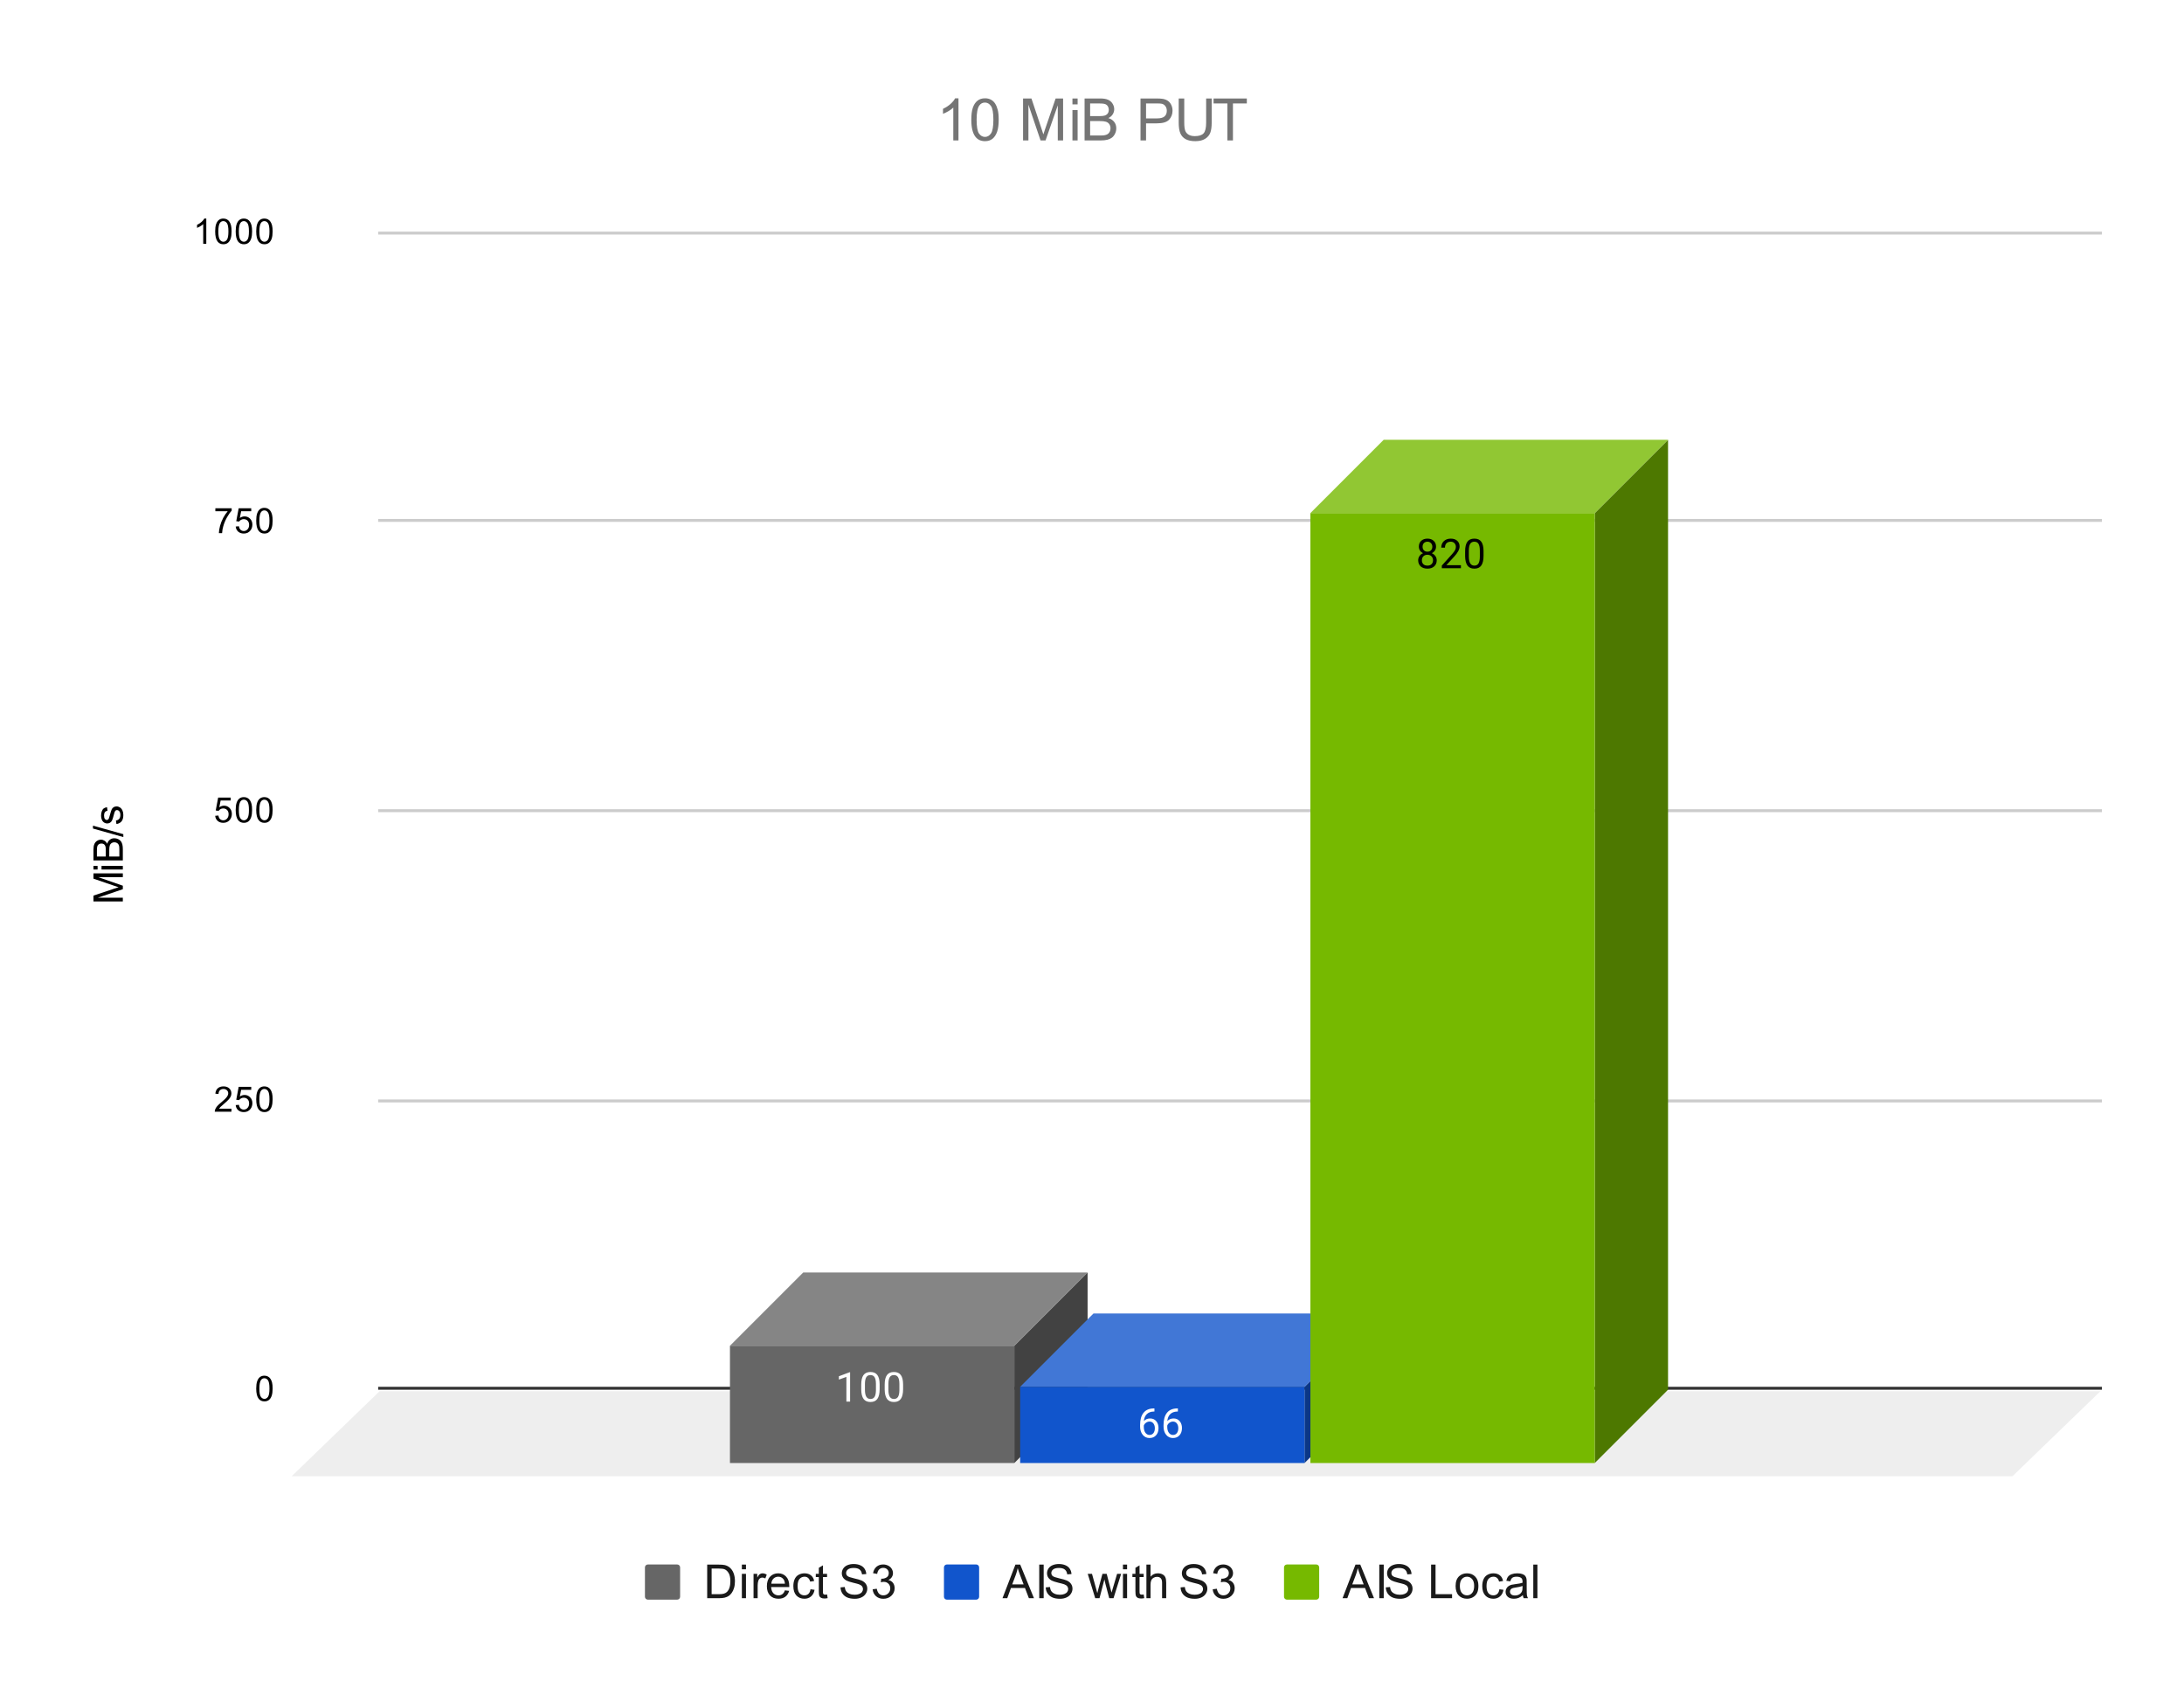 <svg version="1.1" viewBox="0.0 0.0 745.0 578.0" fill="none" stroke="none" stroke-linecap="square" stroke-miterlimit="10" width="745" height="578" xmlns:xlink="http://www.w3.org/1999/xlink" xmlns="http://www.w3.org/2000/svg"><path fill="#ffffff" d="M0 0L745.0 0L745.0 578.0L0 578.0L0 0Z" fill-rule="nonzero"/><path stroke="#333333" stroke-width="1.0" stroke-linecap="butt" d="M129.5 473.5L716.5 473.5" fill-rule="nonzero"/><path fill="#eeeeee" d="M99.5 503.5L129.5 474.5L716.5 474.5L686.5 503.5Z" fill-rule="nonzero"/><path stroke="#cccccc" stroke-width="1.0" stroke-linecap="butt" d="M129.5 375.5L716.5 375.5" fill-rule="nonzero"/><path stroke="#cccccc" stroke-width="1.0" stroke-linecap="butt" d="M129.5 276.5L716.5 276.5" fill-rule="nonzero"/><path stroke="#cccccc" stroke-width="1.0" stroke-linecap="butt" d="M129.5 177.5L716.5 177.5" fill-rule="nonzero"/><path stroke="#cccccc" stroke-width="1.0" stroke-linecap="butt" d="M129.5 79.5L716.5 79.5" fill-rule="nonzero"/><clipPath id="id_0"><path d="M99.9 79.167L716.1 79.167L716.1 503.833L99.9 503.833L99.9 79.167Z" clip-rule="nonzero"/></clipPath><path fill="#424242" clip-path="url(#id_0)" d="M371.0 434.0L371.0 474.0L346.0 499.0L346.0 459.0Z" fill-rule="nonzero"/><path fill="#858585" clip-path="url(#id_0)" d="M346.0 459.0L249.0 459.0L274.0 434.0L371.0 434.0Z" fill-rule="nonzero"/><path stroke="#000000" stroke-width="2.0" stroke-linecap="butt" stroke-opacity="0.0" clip-path="url(#id_0)" d="M346.0 499.0L249.0 499.0L249.0 459.0L346.0 459.0Z" fill-rule="nonzero"/><path fill="#666666" clip-path="url(#id_0)" d="M346.0 499.0L249.0 499.0L249.0 459.0L346.0 459.0Z" fill-rule="nonzero"/><path fill="#0b3785" clip-path="url(#id_0)" d="M470.0 448.0L470.0 474.0L445.0 499.0L445.0 473.0Z" fill-rule="nonzero"/><path fill="#4177d6" clip-path="url(#id_0)" d="M445.0 473.0L348.0 473.0L373.0 448.0L470.0 448.0Z" fill-rule="nonzero"/><path stroke="#000000" stroke-width="2.0" stroke-linecap="butt" stroke-opacity="0.0" clip-path="url(#id_0)" d="M445.0 499.0L348.0 499.0L348.0 473.0L445.0 473.0Z" fill-rule="nonzero"/><path fill="#1155cc" clip-path="url(#id_0)" d="M445.0 499.0L348.0 499.0L348.0 473.0L445.0 473.0Z" fill-rule="nonzero"/><path fill="#4d7800" clip-path="url(#id_0)" d="M569.0 150.0L569.0 474.0L544.0 499.0L544.0 175.0Z" fill-rule="nonzero"/><path fill="#91c733" clip-path="url(#id_0)" d="M544.0 175.0L447.0 175.0L472.0 150.0L569.0 150.0Z" fill-rule="nonzero"/><path stroke="#000000" stroke-width="2.0" stroke-linecap="butt" stroke-opacity="0.0" clip-path="url(#id_0)" d="M544.0 499.0L447.0 499.0L447.0 175.0L544.0 175.0Z" fill-rule="nonzero"/><path fill="#76b900" clip-path="url(#id_0)" d="M544.0 499.0L447.0 499.0L447.0 175.0L544.0 175.0Z" fill-rule="nonzero"/><path stroke="#666666" stroke-width="3.0" stroke-linejoin="round" stroke-linecap="round" d="M289.984 478.046L288.719 478.046L288.719 469.624L286.156 470.546L286.156 469.405L289.781 468.046L289.984 468.046L289.984 478.046ZM300.062 473.796Q300.062 476.014 299.297 477.108Q298.547 478.186 296.938 478.186Q295.344 478.186 294.578 477.139Q293.812 476.077 293.781 473.967L293.781 472.28Q293.781 470.092 294.531 469.03Q295.297 467.952 296.922 467.952Q298.531 467.952 299.281 468.983Q300.047 470.014 300.062 472.155L300.062 473.796ZM298.797 472.077Q298.797 470.467 298.344 469.733Q297.906 468.999 296.922 468.999Q295.953 468.999 295.5 469.733Q295.062 470.452 295.047 471.967L295.047 473.999Q295.047 475.608 295.516 476.389Q295.984 477.155 296.938 477.155Q297.875 477.155 298.328 476.436Q298.781 475.702 298.797 474.139L298.797 472.077ZM308.062 473.796Q308.062 476.014 307.297 477.108Q306.547 478.186 304.938 478.186Q303.344 478.186 302.578 477.139Q301.812 476.077 301.781 473.967L301.781 472.28Q301.781 470.092 302.531 469.03Q303.297 467.952 304.922 467.952Q306.531 467.952 307.281 468.983Q308.047 470.014 308.062 472.155L308.062 473.796ZM306.797 472.077Q306.797 470.467 306.344 469.733Q305.906 468.999 304.922 468.999Q303.953 468.999 303.5 469.733Q303.062 470.452 303.047 471.967L303.047 473.999Q303.047 475.608 303.516 476.389Q303.984 477.155 304.938 477.155Q305.875 477.155 306.328 476.436Q306.781 475.702 306.797 474.139L306.797 472.077Z" fill-rule="nonzero"/><path fill="#ffffff" d="M289.984 478.046L288.719 478.046L288.719 469.624L286.156 470.546L286.156 469.405L289.781 468.046L289.984 468.046L289.984 478.046ZM300.062 473.796Q300.062 476.014 299.297 477.108Q298.547 478.186 296.938 478.186Q295.344 478.186 294.578 477.139Q293.812 476.077 293.781 473.967L293.781 472.28Q293.781 470.092 294.531 469.03Q295.297 467.952 296.922 467.952Q298.531 467.952 299.281 468.983Q300.047 470.014 300.062 472.155L300.062 473.796ZM298.797 472.077Q298.797 470.467 298.344 469.733Q297.906 468.999 296.922 468.999Q295.953 468.999 295.5 469.733Q295.062 470.452 295.047 471.967L295.047 473.999Q295.047 475.608 295.516 476.389Q295.984 477.155 296.938 477.155Q297.875 477.155 298.328 476.436Q298.781 475.702 298.797 474.139L298.797 472.077ZM308.062 473.796Q308.062 476.014 307.297 477.108Q306.547 478.186 304.938 478.186Q303.344 478.186 302.578 477.139Q301.812 476.077 301.781 473.967L301.781 472.28Q301.781 470.092 302.531 469.03Q303.297 467.952 304.922 467.952Q306.531 467.952 307.281 468.983Q308.047 470.014 308.062 472.155L308.062 473.796ZM306.797 472.077Q306.797 470.467 306.344 469.733Q305.906 468.999 304.922 468.999Q303.953 468.999 303.5 469.733Q303.062 470.452 303.047 471.967L303.047 473.999Q303.047 475.608 303.516 476.389Q303.984 477.155 304.938 477.155Q305.875 477.155 306.328 476.436Q306.781 475.702 306.797 474.139L306.797 472.077Z" fill-rule="nonzero"/><path stroke="#1155cc" stroke-width="3.0" stroke-linejoin="round" stroke-linecap="round" d="M393.797 480.376L393.797 481.438L393.562 481.438Q392.078 481.47 391.203 482.313Q390.328 483.157 390.188 484.704Q390.984 483.798 392.344 483.798Q393.641 483.798 394.406 484.72Q395.188 485.626 395.188 487.079Q395.188 488.626 394.344 489.548Q393.516 490.47 392.109 490.47Q390.688 490.47 389.797 489.376Q388.906 488.267 388.906 486.548L388.906 486.063Q388.906 483.313 390.078 481.86Q391.25 480.407 393.562 480.376L393.797 480.376ZM392.125 484.86Q391.484 484.86 390.938 485.251Q390.391 485.626 390.172 486.22L390.172 486.688Q390.172 487.923 390.719 488.673Q391.281 489.423 392.109 489.423Q392.969 489.423 393.453 488.798Q393.938 488.157 393.938 487.142Q393.938 486.11 393.438 485.485Q392.953 484.86 392.125 484.86ZM401.797 480.376L401.797 481.438L401.562 481.438Q400.078 481.47 399.203 482.313Q398.328 483.157 398.188 484.704Q398.984 483.798 400.344 483.798Q401.641 483.798 402.406 484.72Q403.188 485.626 403.188 487.079Q403.188 488.626 402.344 489.548Q401.516 490.47 400.109 490.47Q398.688 490.47 397.797 489.376Q396.906 488.267 396.906 486.548L396.906 486.063Q396.906 483.313 398.078 481.86Q399.25 480.407 401.562 480.376L401.797 480.376ZM400.125 484.86Q399.484 484.86 398.938 485.251Q398.391 485.626 398.172 486.22L398.172 486.688Q398.172 487.923 398.719 488.673Q399.281 489.423 400.109 489.423Q400.969 489.423 401.453 488.798Q401.938 488.157 401.938 487.142Q401.938 486.11 401.438 485.485Q400.953 484.86 400.125 484.86Z" fill-rule="nonzero"/><path fill="#ffffff" d="M393.797 480.376L393.797 481.438L393.562 481.438Q392.078 481.47 391.203 482.313Q390.328 483.157 390.188 484.704Q390.984 483.798 392.344 483.798Q393.641 483.798 394.406 484.72Q395.188 485.626 395.188 487.079Q395.188 488.626 394.344 489.548Q393.516 490.47 392.109 490.47Q390.688 490.47 389.797 489.376Q388.906 488.267 388.906 486.548L388.906 486.063Q388.906 483.313 390.078 481.86Q391.25 480.407 393.562 480.376L393.797 480.376ZM392.125 484.86Q391.484 484.86 390.938 485.251Q390.391 485.626 390.172 486.22L390.172 486.688Q390.172 487.923 390.719 488.673Q391.281 489.423 392.109 489.423Q392.969 489.423 393.453 488.798Q393.938 488.157 393.938 487.142Q393.938 486.11 393.438 485.485Q392.953 484.86 392.125 484.86ZM401.797 480.376L401.797 481.438L401.562 481.438Q400.078 481.47 399.203 482.313Q398.328 483.157 398.188 484.704Q398.984 483.798 400.344 483.798Q401.641 483.798 402.406 484.72Q403.188 485.626 403.188 487.079Q403.188 488.626 402.344 489.548Q401.516 490.47 400.109 490.47Q398.688 490.47 397.797 489.376Q396.906 488.267 396.906 486.548L396.906 486.063Q396.906 483.313 398.078 481.86Q399.25 480.407 401.562 480.376L401.797 480.376ZM400.125 484.86Q399.484 484.86 398.938 485.251Q398.391 485.626 398.172 486.22L398.172 486.688Q398.172 487.923 398.719 488.673Q399.281 489.423 400.109 489.423Q400.969 489.423 401.453 488.798Q401.938 488.157 401.938 487.142Q401.938 486.11 401.438 485.485Q400.953 484.86 400.125 484.86Z" fill-rule="nonzero"/><path stroke="#76b900" stroke-width="3.0" stroke-linejoin="round" stroke-linecap="round" d="M489.859 186.447Q489.859 187.197 489.469 187.775Q489.078 188.354 488.406 188.682Q489.188 189.025 489.641 189.666Q490.094 190.307 490.094 191.119Q490.094 192.416 489.219 193.182Q488.359 193.947 486.938 193.947Q485.5 193.947 484.625 193.182Q483.766 192.4 483.766 191.119Q483.766 190.307 484.203 189.666Q484.641 189.01 485.422 188.682Q484.766 188.354 484.375 187.775Q484.0 187.182 484.0 186.447Q484.0 185.197 484.797 184.463Q485.609 183.713 486.938 183.713Q488.25 183.713 489.047 184.463Q489.859 185.197 489.859 186.447ZM488.828 191.088Q488.828 190.26 488.297 189.744Q487.766 189.213 486.906 189.213Q486.062 189.213 485.547 189.729Q485.031 190.244 485.031 191.104Q485.031 191.947 485.531 192.432Q486.031 192.916 486.938 192.916Q487.812 192.916 488.312 192.432Q488.828 191.932 488.828 191.088ZM486.938 184.76Q486.188 184.76 485.719 185.229Q485.266 185.682 485.266 186.479Q485.266 187.229 485.719 187.697Q486.172 188.166 486.922 188.166Q487.688 188.166 488.141 187.697Q488.594 187.229 488.594 186.479Q488.594 185.713 488.125 185.244Q487.656 184.76 486.938 184.76ZM498.344 193.807L491.828 193.807L491.828 192.9L495.266 189.072Q496.031 188.197 496.328 187.666Q496.625 187.119 496.625 186.525Q496.625 185.76 496.141 185.26Q495.672 184.76 494.891 184.76Q493.953 184.76 493.422 185.291Q492.906 185.822 492.906 186.791L491.641 186.791Q491.641 185.416 492.516 184.572Q493.406 183.713 494.891 183.713Q496.281 183.713 497.078 184.447Q497.891 185.166 497.891 186.385Q497.891 187.854 496.016 189.885L493.359 192.775L498.344 192.775L498.344 193.807ZM506.062 189.557Q506.062 191.775 505.297 192.869Q504.547 193.947 502.938 193.947Q501.344 193.947 500.578 192.9Q499.812 191.838 499.781 189.729L499.781 188.041Q499.781 185.854 500.531 184.791Q501.297 183.713 502.922 183.713Q504.531 183.713 505.281 184.744Q506.047 185.775 506.062 187.916L506.062 189.557ZM504.797 187.838Q504.797 186.229 504.344 185.494Q503.906 184.76 502.922 184.76Q501.953 184.76 501.5 185.494Q501.062 186.213 501.047 187.729L501.047 189.76Q501.047 191.369 501.516 192.15Q501.984 192.916 502.938 192.916Q503.875 192.916 504.328 192.197Q504.781 191.463 504.797 189.9L504.797 187.838Z" fill-rule="nonzero"/><path fill="#000000" d="M489.859 186.447Q489.859 187.197 489.469 187.775Q489.078 188.354 488.406 188.682Q489.188 189.025 489.641 189.666Q490.094 190.307 490.094 191.119Q490.094 192.416 489.219 193.182Q488.359 193.947 486.938 193.947Q485.5 193.947 484.625 193.182Q483.766 192.4 483.766 191.119Q483.766 190.307 484.203 189.666Q484.641 189.01 485.422 188.682Q484.766 188.354 484.375 187.775Q484.0 187.182 484.0 186.447Q484.0 185.197 484.797 184.463Q485.609 183.713 486.938 183.713Q488.25 183.713 489.047 184.463Q489.859 185.197 489.859 186.447ZM488.828 191.088Q488.828 190.26 488.297 189.744Q487.766 189.213 486.906 189.213Q486.062 189.213 485.547 189.729Q485.031 190.244 485.031 191.104Q485.031 191.947 485.531 192.432Q486.031 192.916 486.938 192.916Q487.812 192.916 488.312 192.432Q488.828 191.932 488.828 191.088ZM486.938 184.76Q486.188 184.76 485.719 185.229Q485.266 185.682 485.266 186.479Q485.266 187.229 485.719 187.697Q486.172 188.166 486.922 188.166Q487.688 188.166 488.141 187.697Q488.594 187.229 488.594 186.479Q488.594 185.713 488.125 185.244Q487.656 184.76 486.938 184.76ZM498.344 193.807L491.828 193.807L491.828 192.9L495.266 189.072Q496.031 188.197 496.328 187.666Q496.625 187.119 496.625 186.525Q496.625 185.76 496.141 185.26Q495.672 184.76 494.891 184.76Q493.953 184.76 493.422 185.291Q492.906 185.822 492.906 186.791L491.641 186.791Q491.641 185.416 492.516 184.572Q493.406 183.713 494.891 183.713Q496.281 183.713 497.078 184.447Q497.891 185.166 497.891 186.385Q497.891 187.854 496.016 189.885L493.359 192.775L498.344 192.775L498.344 193.807ZM506.062 189.557Q506.062 191.775 505.297 192.869Q504.547 193.947 502.938 193.947Q501.344 193.947 500.578 192.9Q499.812 191.838 499.781 189.729L499.781 188.041Q499.781 185.854 500.531 184.791Q501.297 183.713 502.922 183.713Q504.531 183.713 505.281 184.744Q506.047 185.775 506.062 187.916L506.062 189.557ZM504.797 187.838Q504.797 186.229 504.344 185.494Q503.906 184.76 502.922 184.76Q501.953 184.76 501.5 185.494Q501.062 186.213 501.047 187.729L501.047 189.76Q501.047 191.369 501.516 192.15Q501.984 192.916 502.938 192.916Q503.875 192.916 504.328 192.197Q504.781 191.463 504.797 189.9L504.797 187.838Z" fill-rule="nonzero"/><path fill="#000000" d="M41.9 307.453L31.884 307.453L31.884 305.469L38.978 303.094Q39.962 302.766 40.462 302.609Q39.916 302.438 38.853 302.078L31.884 299.688L31.884 297.891L41.9 297.891L41.9 299.172L33.509 299.172L41.9 302.094L41.9 303.281L33.369 306.188L41.9 306.188L41.9 307.453ZM33.291 296.562L31.884 296.562L31.884 295.344L33.291 295.344L33.291 296.562ZM41.9 296.562L34.634 296.562L34.634 295.344L41.9 295.344L41.9 296.562ZM41.9 293.469L31.884 293.469L31.884 289.719Q31.884 288.562 32.197 287.875Q32.494 287.172 33.119 286.781Q33.744 286.391 34.447 286.391Q35.087 286.391 35.65 286.75Q36.212 287.094 36.572 287.797Q36.837 286.891 37.478 286.406Q38.119 285.906 38.994 285.906Q39.697 285.906 40.306 286.203Q40.916 286.5 41.244 286.938Q41.572 287.375 41.744 288.047Q41.9 288.703 41.9 289.656L41.9 293.469ZM36.087 292.141L36.087 289.984Q36.087 289.094 35.978 288.719Q35.822 288.203 35.478 287.953Q35.119 287.703 34.603 287.703Q34.103 287.703 33.728 287.938Q33.337 288.172 33.197 288.625Q33.056 289.062 33.056 290.141L33.056 292.141L36.087 292.141ZM40.712 292.141L40.712 289.656Q40.712 289.016 40.666 288.75Q40.587 288.297 40.4 287.984Q40.197 287.672 39.837 287.484Q39.478 287.281 38.994 287.281Q38.431 287.281 38.025 287.578Q37.603 287.859 37.447 288.375Q37.275 288.875 37.275 289.828L37.275 292.141L40.712 292.141ZM42.072 285.5L31.712 282.594L31.712 281.609L42.072 284.516L42.072 285.5ZM39.728 281.062L39.541 279.859Q40.275 279.75 40.666 279.281Q41.056 278.812 41.056 277.969Q41.056 277.125 40.712 276.719Q40.369 276.297 39.9 276.297Q39.478 276.297 39.244 276.672Q39.072 276.922 38.822 277.922Q38.478 279.281 38.228 279.812Q37.978 280.328 37.541 280.594Q37.103 280.859 36.572 280.859Q36.087 280.859 35.681 280.641Q35.259 280.422 34.978 280.031Q34.775 279.75 34.634 279.266Q34.478 278.766 34.478 278.188Q34.478 277.344 34.728 276.703Q34.962 276.047 35.384 275.734Q35.806 275.422 36.509 275.312L36.681 276.516Q36.119 276.594 35.806 277.0Q35.494 277.391 35.494 278.109Q35.494 278.953 35.775 279.312Q36.041 279.672 36.431 279.672Q36.666 279.672 36.853 279.531Q37.056 279.375 37.181 279.047Q37.244 278.875 37.494 277.969Q37.853 276.656 38.072 276.141Q38.291 275.625 38.712 275.344Q39.134 275.047 39.759 275.047Q40.384 275.047 40.931 275.406Q41.462 275.75 41.775 276.438Q42.072 277.109 42.072 277.969Q42.072 279.375 41.478 280.125Q40.884 280.859 39.728 281.062Z" fill-rule="nonzero"/><path fill="#000000" d="M87.4 473.599Q87.4 472.068 87.713 471.146Q88.025 470.208 88.634 469.708Q89.259 469.208 90.197 469.208Q90.884 469.208 91.4 469.49Q91.931 469.771 92.275 470.302Q92.619 470.818 92.806 471.568Q92.994 472.318 92.994 473.599Q92.994 475.115 92.681 476.036Q92.384 476.958 91.759 477.474Q91.15 477.974 90.197 477.974Q88.963 477.974 88.244 477.083Q87.4 476.021 87.4 473.599ZM88.478 473.599Q88.478 475.708 88.978 476.411Q89.478 477.115 90.197 477.115Q90.931 477.115 91.416 476.411Q91.916 475.708 91.916 473.599Q91.916 471.474 91.416 470.786Q90.931 470.083 90.181 470.083Q89.463 470.083 89.025 470.693Q88.478 471.474 88.478 473.599Z" fill-rule="nonzero"/><path fill="#000000" d="M78.947 378.151L78.947 379.167L73.259 379.167Q73.259 378.792 73.384 378.432Q73.603 377.854 74.072 377.292Q74.556 376.729 75.463 375.995Q76.869 374.839 77.353 374.167Q77.853 373.495 77.853 372.901Q77.853 372.276 77.4 371.854Q76.947 371.417 76.228 371.417Q75.463 371.417 75.009 371.87Q74.556 372.323 74.541 373.135L73.463 373.026Q73.572 371.807 74.291 371.182Q75.025 370.542 76.259 370.542Q77.494 370.542 78.213 371.229Q78.931 371.917 78.931 372.932Q78.931 373.448 78.713 373.948Q78.509 374.432 78.009 374.995Q77.525 375.542 76.4 376.495Q75.447 377.292 75.166 377.589Q74.9 377.87 74.728 378.151L78.947 378.151ZM80.4 376.917L81.509 376.823Q81.634 377.635 82.072 378.042Q82.525 378.448 83.166 378.448Q83.916 378.448 84.447 377.87Q84.978 377.292 84.978 376.354Q84.978 375.448 84.463 374.932Q83.963 374.401 83.134 374.401Q82.634 374.401 82.213 374.635Q81.806 374.87 81.572 375.229L80.588 375.104L81.416 370.698L85.697 370.698L85.697 371.698L82.259 371.698L81.806 374.01Q82.572 373.464 83.416 373.464Q84.541 373.464 85.306 374.245Q86.088 375.026 86.088 376.26Q86.088 377.417 85.416 378.276Q84.588 379.307 83.166 379.307Q81.994 379.307 81.244 378.651Q80.509 377.995 80.4 376.917ZM87.4 374.932Q87.4 373.401 87.713 372.479Q88.025 371.542 88.634 371.042Q89.259 370.542 90.197 370.542Q90.884 370.542 91.4 370.823Q91.931 371.104 92.275 371.635Q92.619 372.151 92.806 372.901Q92.994 373.651 92.994 374.932Q92.994 376.448 92.681 377.37Q92.384 378.292 91.759 378.807Q91.15 379.307 90.197 379.307Q88.963 379.307 88.244 378.417Q87.4 377.354 87.4 374.932ZM88.478 374.932Q88.478 377.042 88.978 377.745Q89.478 378.448 90.197 378.448Q90.931 378.448 91.416 377.745Q91.916 377.042 91.916 374.932Q91.916 372.807 91.416 372.12Q90.931 371.417 90.181 371.417Q89.463 371.417 89.025 372.026Q88.478 372.807 88.478 374.932Z" fill-rule="nonzero"/><path fill="#000000" d="M73.4 278.25L74.509 278.156Q74.634 278.969 75.072 279.375Q75.525 279.781 76.166 279.781Q76.916 279.781 77.447 279.203Q77.978 278.625 77.978 277.688Q77.978 276.781 77.463 276.266Q76.963 275.734 76.134 275.734Q75.634 275.734 75.213 275.969Q74.806 276.203 74.572 276.562L73.588 276.438L74.416 272.031L78.697 272.031L78.697 273.031L75.259 273.031L74.806 275.344Q75.572 274.797 76.416 274.797Q77.541 274.797 78.306 275.578Q79.088 276.359 79.088 277.594Q79.088 278.75 78.416 279.609Q77.588 280.641 76.166 280.641Q74.994 280.641 74.244 279.984Q73.509 279.328 73.4 278.25ZM80.4 276.266Q80.4 274.734 80.713 273.812Q81.025 272.875 81.634 272.375Q82.259 271.875 83.197 271.875Q83.884 271.875 84.4 272.156Q84.931 272.438 85.275 272.969Q85.619 273.484 85.806 274.234Q85.994 274.984 85.994 276.266Q85.994 277.781 85.681 278.703Q85.384 279.625 84.759 280.141Q84.15 280.641 83.197 280.641Q81.963 280.641 81.244 279.75Q80.4 278.688 80.4 276.266ZM81.478 276.266Q81.478 278.375 81.978 279.078Q82.478 279.781 83.197 279.781Q83.931 279.781 84.416 279.078Q84.916 278.375 84.916 276.266Q84.916 274.141 84.416 273.453Q83.931 272.75 83.181 272.75Q82.463 272.75 82.025 273.359Q81.478 274.141 81.478 276.266ZM87.4 276.266Q87.4 274.734 87.713 273.812Q88.025 272.875 88.634 272.375Q89.259 271.875 90.197 271.875Q90.884 271.875 91.4 272.156Q91.931 272.438 92.275 272.969Q92.619 273.484 92.806 274.234Q92.994 274.984 92.994 276.266Q92.994 277.781 92.681 278.703Q92.384 279.625 91.759 280.141Q91.15 280.641 90.197 280.641Q88.963 280.641 88.244 279.75Q87.4 278.688 87.4 276.266ZM88.478 276.266Q88.478 278.375 88.978 279.078Q89.478 279.781 90.197 279.781Q90.931 279.781 91.416 279.078Q91.916 278.375 91.916 276.266Q91.916 274.141 91.416 273.453Q90.931 272.75 90.181 272.75Q89.463 272.75 89.025 273.359Q88.478 274.141 88.478 276.266Z" fill-rule="nonzero"/><path fill="#000000" d="M73.463 174.365L73.463 173.349L79.025 173.349L79.025 174.177Q78.213 175.052 77.4 176.505Q76.603 177.943 76.166 179.474Q75.838 180.552 75.759 181.833L74.666 181.833Q74.681 180.818 75.056 179.38Q75.447 177.943 76.15 176.615Q76.869 175.286 77.681 174.365L73.463 174.365ZM80.4 179.583L81.509 179.49Q81.634 180.302 82.072 180.708Q82.525 181.115 83.166 181.115Q83.916 181.115 84.447 180.536Q84.978 179.958 84.978 179.021Q84.978 178.115 84.463 177.599Q83.963 177.068 83.134 177.068Q82.634 177.068 82.213 177.302Q81.806 177.536 81.572 177.896L80.588 177.771L81.416 173.365L85.697 173.365L85.697 174.365L82.259 174.365L81.806 176.677Q82.572 176.13 83.416 176.13Q84.541 176.13 85.306 176.911Q86.088 177.693 86.088 178.927Q86.088 180.083 85.416 180.943Q84.588 181.974 83.166 181.974Q81.994 181.974 81.244 181.318Q80.509 180.661 80.4 179.583ZM87.4 177.599Q87.4 176.068 87.713 175.146Q88.025 174.208 88.634 173.708Q89.259 173.208 90.197 173.208Q90.884 173.208 91.4 173.49Q91.931 173.771 92.275 174.302Q92.619 174.818 92.806 175.568Q92.994 176.318 92.994 177.599Q92.994 179.115 92.681 180.036Q92.384 180.958 91.759 181.474Q91.15 181.974 90.197 181.974Q88.963 181.974 88.244 181.083Q87.4 180.021 87.4 177.599ZM88.478 177.599Q88.478 179.708 88.978 180.411Q89.478 181.115 90.197 181.115Q90.931 181.115 91.416 180.411Q91.916 179.708 91.916 177.599Q91.916 175.474 91.416 174.786Q90.931 174.083 90.181 174.083Q89.463 174.083 89.025 174.693Q88.478 175.474 88.478 177.599Z" fill-rule="nonzero"/><path fill="#000000" d="M70.369 83.167L69.322 83.167L69.322 76.448Q68.931 76.807 68.306 77.182Q67.697 77.542 67.213 77.714L67.213 76.698Q68.088 76.276 68.744 75.698Q69.416 75.104 69.697 74.542L70.369 74.542L70.369 83.167ZM73.4 78.932Q73.4 77.401 73.713 76.479Q74.025 75.542 74.634 75.042Q75.259 74.542 76.197 74.542Q76.884 74.542 77.4 74.823Q77.931 75.104 78.275 75.635Q78.619 76.151 78.806 76.901Q78.994 77.651 78.994 78.932Q78.994 80.448 78.681 81.37Q78.384 82.292 77.759 82.807Q77.15 83.307 76.197 83.307Q74.963 83.307 74.244 82.417Q73.4 81.354 73.4 78.932ZM74.478 78.932Q74.478 81.042 74.978 81.745Q75.478 82.448 76.197 82.448Q76.931 82.448 77.416 81.745Q77.916 81.042 77.916 78.932Q77.916 76.807 77.416 76.12Q76.931 75.417 76.181 75.417Q75.463 75.417 75.025 76.026Q74.478 76.807 74.478 78.932ZM80.4 78.932Q80.4 77.401 80.713 76.479Q81.025 75.542 81.634 75.042Q82.259 74.542 83.197 74.542Q83.884 74.542 84.4 74.823Q84.931 75.104 85.275 75.635Q85.619 76.151 85.806 76.901Q85.994 77.651 85.994 78.932Q85.994 80.448 85.681 81.37Q85.384 82.292 84.759 82.807Q84.15 83.307 83.197 83.307Q81.963 83.307 81.244 82.417Q80.4 81.354 80.4 78.932ZM81.478 78.932Q81.478 81.042 81.978 81.745Q82.478 82.448 83.197 82.448Q83.931 82.448 84.416 81.745Q84.916 81.042 84.916 78.932Q84.916 76.807 84.416 76.12Q83.931 75.417 83.181 75.417Q82.463 75.417 82.025 76.026Q81.478 76.807 81.478 78.932ZM87.4 78.932Q87.4 77.401 87.713 76.479Q88.025 75.542 88.634 75.042Q89.259 74.542 90.197 74.542Q90.884 74.542 91.4 74.823Q91.931 75.104 92.275 75.635Q92.619 76.151 92.806 76.901Q92.994 77.651 92.994 78.932Q92.994 80.448 92.681 81.37Q92.384 82.292 91.759 82.807Q91.15 83.307 90.197 83.307Q88.963 83.307 88.244 82.417Q87.4 81.354 87.4 78.932ZM88.478 78.932Q88.478 81.042 88.978 81.745Q89.478 82.448 90.197 82.448Q90.931 82.448 91.416 81.745Q91.916 81.042 91.916 78.932Q91.916 76.807 91.416 76.12Q90.931 75.417 90.181 75.417Q89.463 75.417 89.025 76.026Q88.478 76.807 88.478 78.932Z" fill-rule="nonzero"/><path fill="#666666" d="M220.0 534.6C220.0 534.048 220.448 533.6 221.0 533.6L231.0 533.6C231.552 533.6 232.0 534.048 232.0 534.6L232.0 544.6C232.0 545.152 231.552 545.6 231.0 545.6L221.0 545.6C220.448 545.6 220.0 545.152 220.0 544.6Z" fill-rule="nonzero"/><path fill="#1a1a1a" d="M241.234 545.1L241.234 533.647L245.188 533.647Q246.516 533.647 247.219 533.803Q248.203 534.038 248.906 534.631Q249.812 535.397 250.25 536.584Q250.703 537.772 250.703 539.303Q250.703 540.616 250.391 541.631Q250.094 542.631 249.609 543.288Q249.141 543.944 248.578 544.334Q248.016 544.709 247.203 544.913Q246.406 545.1 245.375 545.1L241.234 545.1ZM242.75 543.741L245.203 543.741Q246.328 543.741 246.969 543.538Q247.625 543.319 248.0 542.944Q248.547 542.397 248.844 541.491Q249.141 540.584 249.141 539.288Q249.141 537.491 248.547 536.522Q247.969 535.553 247.125 535.225Q246.516 534.991 245.156 534.991L242.75 534.991L242.75 543.741ZM253.062 535.256L253.062 533.647L254.469 533.647L254.469 535.256L253.062 535.256ZM253.062 545.1L253.062 536.803L254.469 536.803L254.469 545.1L253.062 545.1ZM257.047 545.1L257.047 536.803L258.312 536.803L258.312 538.053Q258.797 537.178 259.203 536.897Q259.609 536.616 260.109 536.616Q260.812 536.616 261.547 537.069L261.062 538.366Q260.547 538.069 260.031 538.069Q259.578 538.069 259.203 538.35Q258.844 538.616 258.688 539.116Q258.453 539.866 258.453 540.756L258.453 545.1L257.047 545.1ZM267.734 542.428L269.188 542.6Q268.844 543.881 267.906 544.584Q266.984 545.288 265.547 545.288Q263.719 545.288 262.656 544.163Q261.594 543.038 261.594 541.022Q261.594 538.928 262.672 537.772Q263.75 536.616 265.469 536.616Q267.125 536.616 268.172 537.756Q269.234 538.881 269.234 540.928Q269.234 541.053 269.234 541.303L263.047 541.303Q263.125 542.678 263.812 543.413Q264.516 544.131 265.547 544.131Q266.328 544.131 266.875 543.725Q267.422 543.319 267.734 542.428ZM263.125 540.147L267.75 540.147Q267.656 539.1 267.219 538.584Q266.547 537.772 265.484 537.772Q264.516 537.772 263.844 538.428Q263.188 539.069 263.125 540.147ZM276.469 542.053L277.859 542.241Q277.625 543.663 276.688 544.475Q275.766 545.288 274.406 545.288Q272.703 545.288 271.656 544.178Q270.625 543.053 270.625 540.975Q270.625 539.631 271.062 538.631Q271.516 537.616 272.422 537.116Q273.344 536.616 274.406 536.616Q275.766 536.616 276.625 537.303Q277.484 537.975 277.719 539.241L276.359 539.444Q276.156 538.616 275.656 538.194Q275.172 537.772 274.469 537.772Q273.406 537.772 272.734 538.538Q272.078 539.288 272.078 540.944Q272.078 542.616 272.719 543.381Q273.359 544.131 274.391 544.131Q275.219 544.131 275.766 543.631Q276.328 543.116 276.469 542.053ZM282.125 543.834L282.328 545.084Q281.734 545.209 281.266 545.209Q280.5 545.209 280.078 544.975Q279.656 544.725 279.484 544.334Q279.312 543.928 279.312 542.663L279.312 537.897L278.281 537.897L278.281 536.803L279.312 536.803L279.312 534.741L280.719 533.897L280.719 536.803L282.125 536.803L282.125 537.897L280.719 537.897L280.719 542.741Q280.719 543.35 280.781 543.522Q280.859 543.694 281.031 543.803Q281.203 543.897 281.516 543.897Q281.75 543.897 282.125 543.834ZM286.719 541.413L288.156 541.288Q288.25 542.147 288.625 542.709Q289.0 543.256 289.781 543.6Q290.562 543.928 291.531 543.928Q292.406 543.928 293.062 543.678Q293.734 543.413 294.047 542.975Q294.375 542.522 294.375 541.991Q294.375 541.444 294.062 541.053Q293.75 540.647 293.031 540.366Q292.578 540.194 291.0 539.819Q289.422 539.428 288.781 539.1Q287.969 538.663 287.562 538.038Q287.156 537.397 287.156 536.6Q287.156 535.741 287.641 534.991Q288.141 534.225 289.078 533.834Q290.031 533.444 291.188 533.444Q292.469 533.444 293.438 533.866Q294.406 534.272 294.922 535.069Q295.453 535.866 295.5 536.866L294.047 536.975Q293.922 535.897 293.25 535.35Q292.578 534.788 291.25 534.788Q289.875 534.788 289.25 535.288Q288.625 535.788 288.625 536.506Q288.625 537.116 289.062 537.522Q289.5 537.913 291.344 538.334Q293.203 538.756 293.891 539.069Q294.891 539.522 295.359 540.241Q295.844 540.944 295.844 541.866Q295.844 542.772 295.312 543.584Q294.797 544.397 293.812 544.85Q292.828 545.303 291.609 545.303Q290.047 545.303 289.0 544.85Q287.953 544.381 287.344 543.475Q286.75 542.569 286.719 541.413ZM297.672 542.069L299.078 541.881Q299.328 543.084 299.906 543.616Q300.484 544.131 301.328 544.131Q302.312 544.131 303.0 543.444Q303.688 542.756 303.688 541.741Q303.688 540.772 303.047 540.147Q302.422 539.522 301.438 539.522Q301.047 539.522 300.453 539.678L300.609 538.444Q300.75 538.459 300.828 538.459Q301.734 538.459 302.453 537.991Q303.172 537.522 303.172 536.538Q303.172 535.772 302.641 535.272Q302.125 534.756 301.297 534.756Q300.469 534.756 299.922 535.272Q299.375 535.788 299.219 536.819L297.812 536.569Q298.078 535.147 298.984 534.381Q299.906 533.6 301.266 533.6Q302.203 533.6 302.984 534.006Q303.781 534.397 304.188 535.1Q304.609 535.788 304.609 536.569Q304.609 537.319 304.203 537.928Q303.812 538.538 303.031 538.897Q304.047 539.131 304.609 539.866Q305.172 540.6 305.172 541.709Q305.172 543.209 304.078 544.256Q302.984 545.303 301.312 545.303Q299.812 545.303 298.812 544.413Q297.812 543.506 297.672 542.069Z" fill-rule="nonzero"/><path fill="#1155cc" d="M322.0 534.6C322.0 534.048 322.448 533.6 323.0 533.6L333.0 533.6C333.552 533.6 334.0 534.048 334.0 534.6L334.0 544.6C334.0 545.152 333.552 545.6 333.0 545.6L323.0 545.6C322.448 545.6 322.0 545.152 322.0 544.6Z" fill-rule="nonzero"/><path fill="#1a1a1a" d="M341.969 545.1L346.375 533.647L348.016 533.647L352.703 545.1L350.969 545.1L349.641 541.631L344.844 541.631L343.594 545.1L341.969 545.1ZM345.281 540.397L349.172 540.397L347.969 537.225Q347.422 535.772 347.156 534.85Q346.938 535.944 346.547 537.038L345.281 540.397ZM354.5 545.1L354.5 533.647L356.016 533.647L356.016 545.1L354.5 545.1ZM356.719 541.413L358.156 541.288Q358.25 542.147 358.625 542.709Q359.0 543.256 359.781 543.6Q360.562 543.928 361.531 543.928Q362.406 543.928 363.062 543.678Q363.734 543.413 364.047 542.975Q364.375 542.522 364.375 541.991Q364.375 541.444 364.062 541.053Q363.75 540.647 363.031 540.366Q362.578 540.194 361.0 539.819Q359.422 539.428 358.781 539.1Q357.969 538.663 357.562 538.038Q357.156 537.397 357.156 536.6Q357.156 535.741 357.641 534.991Q358.141 534.225 359.078 533.834Q360.031 533.444 361.188 533.444Q362.469 533.444 363.438 533.866Q364.406 534.272 364.922 535.069Q365.453 535.866 365.5 536.866L364.047 536.975Q363.922 535.897 363.25 535.35Q362.578 534.788 361.25 534.788Q359.875 534.788 359.25 535.288Q358.625 535.788 358.625 536.506Q358.625 537.116 359.062 537.522Q359.5 537.913 361.344 538.334Q363.203 538.756 363.891 539.069Q364.891 539.522 365.359 540.241Q365.844 540.944 365.844 541.866Q365.844 542.772 365.312 543.584Q364.797 544.397 363.812 544.85Q362.828 545.303 361.609 545.303Q360.047 545.303 359.0 544.85Q357.953 544.381 357.344 543.475Q356.75 542.569 356.719 541.413ZM373.594 545.1L371.047 536.803L372.5 536.803L373.828 541.584L374.312 543.366Q374.344 543.241 374.75 541.663L376.062 536.803L377.516 536.803L378.75 541.616L379.172 543.194L379.641 541.6L381.062 536.803L382.438 536.803L379.844 545.1L378.375 545.1L377.062 540.131L376.734 538.709L375.062 545.1L373.594 545.1ZM383.062 535.256L383.062 533.647L384.469 533.647L384.469 535.256L383.062 535.256ZM383.062 545.1L383.062 536.803L384.469 536.803L384.469 545.1L383.062 545.1ZM390.125 543.834L390.328 545.084Q389.734 545.209 389.266 545.209Q388.5 545.209 388.078 544.975Q387.656 544.725 387.484 544.334Q387.312 543.928 387.312 542.663L387.312 537.897L386.281 537.897L386.281 536.803L387.312 536.803L387.312 534.741L388.719 533.897L388.719 536.803L390.125 536.803L390.125 537.897L388.719 537.897L388.719 542.741Q388.719 543.35 388.781 543.522Q388.859 543.694 389.031 543.803Q389.203 543.897 389.516 543.897Q389.75 543.897 390.125 543.834ZM391.062 545.1L391.062 533.647L392.469 533.647L392.469 537.756Q393.453 536.616 394.953 536.616Q395.875 536.616 396.547 536.975Q397.234 537.334 397.516 537.975Q397.812 538.616 397.812 539.834L397.812 545.1L396.406 545.1L396.406 539.834Q396.406 538.788 395.953 538.303Q395.5 537.819 394.656 537.819Q394.031 537.819 393.484 538.147Q392.938 538.475 392.703 539.038Q392.469 539.584 392.469 540.553L392.469 545.1L391.062 545.1ZM402.719 541.413L404.156 541.288Q404.25 542.147 404.625 542.709Q405.0 543.256 405.781 543.6Q406.562 543.928 407.531 543.928Q408.406 543.928 409.062 543.678Q409.734 543.413 410.047 542.975Q410.375 542.522 410.375 541.991Q410.375 541.444 410.062 541.053Q409.75 540.647 409.031 540.366Q408.578 540.194 407.0 539.819Q405.422 539.428 404.781 539.1Q403.969 538.663 403.562 538.038Q403.156 537.397 403.156 536.6Q403.156 535.741 403.641 534.991Q404.141 534.225 405.078 533.834Q406.031 533.444 407.188 533.444Q408.469 533.444 409.438 533.866Q410.406 534.272 410.922 535.069Q411.453 535.866 411.5 536.866L410.047 536.975Q409.922 535.897 409.25 535.35Q408.578 534.788 407.25 534.788Q405.875 534.788 405.25 535.288Q404.625 535.788 404.625 536.506Q404.625 537.116 405.062 537.522Q405.5 537.913 407.344 538.334Q409.203 538.756 409.891 539.069Q410.891 539.522 411.359 540.241Q411.844 540.944 411.844 541.866Q411.844 542.772 411.312 543.584Q410.797 544.397 409.812 544.85Q408.828 545.303 407.609 545.303Q406.047 545.303 405.0 544.85Q403.953 544.381 403.344 543.475Q402.75 542.569 402.719 541.413ZM413.672 542.069L415.078 541.881Q415.328 543.084 415.906 543.616Q416.484 544.131 417.328 544.131Q418.312 544.131 419.0 543.444Q419.688 542.756 419.688 541.741Q419.688 540.772 419.047 540.147Q418.422 539.522 417.438 539.522Q417.047 539.522 416.453 539.678L416.609 538.444Q416.75 538.459 416.828 538.459Q417.734 538.459 418.453 537.991Q419.172 537.522 419.172 536.538Q419.172 535.772 418.641 535.272Q418.125 534.756 417.297 534.756Q416.469 534.756 415.922 535.272Q415.375 535.788 415.219 536.819L413.812 536.569Q414.078 535.147 414.984 534.381Q415.906 533.6 417.266 533.6Q418.203 533.6 418.984 534.006Q419.781 534.397 420.188 535.1Q420.609 535.788 420.609 536.569Q420.609 537.319 420.203 537.928Q419.812 538.538 419.031 538.897Q420.047 539.131 420.609 539.866Q421.172 540.6 421.172 541.709Q421.172 543.209 420.078 544.256Q418.984 545.303 417.312 545.303Q415.812 545.303 414.812 544.413Q413.812 543.506 413.672 542.069Z" fill-rule="nonzero"/><path fill="#76b900" d="M438.0 534.6C438.0 534.048 438.448 533.6 439.0 533.6L449.0 533.6C449.552 533.6 450.0 534.048 450.0 534.6L450.0 544.6C450.0 545.152 449.552 545.6 449.0 545.6L439.0 545.6C438.448 545.6 438.0 545.152 438.0 544.6Z" fill-rule="nonzero"/><path fill="#1a1a1a" d="M457.969 545.1L462.375 533.647L464.016 533.647L468.703 545.1L466.969 545.1L465.641 541.631L460.844 541.631L459.594 545.1L457.969 545.1ZM461.281 540.397L465.172 540.397L463.969 537.225Q463.422 535.772 463.156 534.85Q462.938 535.944 462.547 537.038L461.281 540.397ZM470.5 545.1L470.5 533.647L472.016 533.647L472.016 545.1L470.5 545.1ZM472.719 541.413L474.156 541.288Q474.25 542.147 474.625 542.709Q475.0 543.256 475.781 543.6Q476.562 543.928 477.531 543.928Q478.406 543.928 479.062 543.678Q479.734 543.413 480.047 542.975Q480.375 542.522 480.375 541.991Q480.375 541.444 480.062 541.053Q479.75 540.647 479.031 540.366Q478.578 540.194 477.0 539.819Q475.422 539.428 474.781 539.1Q473.969 538.663 473.562 538.038Q473.156 537.397 473.156 536.6Q473.156 535.741 473.641 534.991Q474.141 534.225 475.078 533.834Q476.031 533.444 477.188 533.444Q478.469 533.444 479.438 533.866Q480.406 534.272 480.922 535.069Q481.453 535.866 481.5 536.866L480.047 536.975Q479.922 535.897 479.25 535.35Q478.578 534.788 477.25 534.788Q475.875 534.788 475.25 535.288Q474.625 535.788 474.625 536.506Q474.625 537.116 475.062 537.522Q475.5 537.913 477.344 538.334Q479.203 538.756 479.891 539.069Q480.891 539.522 481.359 540.241Q481.844 540.944 481.844 541.866Q481.844 542.772 481.312 543.584Q480.797 544.397 479.812 544.85Q478.828 545.303 477.609 545.303Q476.047 545.303 475.0 544.85Q473.953 544.381 473.344 543.475Q472.75 542.569 472.719 541.413ZM488.172 545.1L488.172 533.647L489.688 533.647L489.688 543.741L495.328 543.741L495.328 545.1L488.172 545.1ZM496.531 540.944Q496.531 538.647 497.812 537.538Q498.891 536.616 500.422 536.616Q502.141 536.616 503.219 537.741Q504.312 538.85 504.312 540.834Q504.312 542.428 503.828 543.35Q503.344 544.272 502.422 544.788Q501.516 545.288 500.422 545.288Q498.688 545.288 497.609 544.178Q496.531 543.053 496.531 540.944ZM497.984 540.944Q497.984 542.538 498.672 543.334Q499.375 544.131 500.422 544.131Q501.469 544.131 502.156 543.334Q502.859 542.538 502.859 540.897Q502.859 539.366 502.156 538.569Q501.469 537.772 500.422 537.772Q499.375 537.772 498.672 538.569Q497.984 539.35 497.984 540.944ZM511.469 542.053L512.859 542.241Q512.625 543.663 511.688 544.475Q510.766 545.288 509.406 545.288Q507.703 545.288 506.656 544.178Q505.625 543.053 505.625 540.975Q505.625 539.631 506.062 538.631Q506.516 537.616 507.422 537.116Q508.344 536.616 509.406 536.616Q510.766 536.616 511.625 537.303Q512.484 537.975 512.719 539.241L511.359 539.444Q511.156 538.616 510.656 538.194Q510.172 537.772 509.469 537.772Q508.406 537.772 507.734 538.538Q507.078 539.288 507.078 540.944Q507.078 542.616 507.719 543.381Q508.359 544.131 509.391 544.131Q510.219 544.131 510.766 543.631Q511.328 543.116 511.469 542.053ZM519.469 544.069Q518.688 544.741 517.969 545.022Q517.25 545.288 516.422 545.288Q515.047 545.288 514.312 544.616Q513.578 543.944 513.578 542.913Q513.578 542.303 513.859 541.803Q514.141 541.288 514.578 540.991Q515.031 540.678 515.594 540.522Q516.016 540.413 516.844 540.319Q518.547 540.116 519.359 539.834Q519.359 539.538 519.359 539.459Q519.359 538.6 518.969 538.256Q518.422 537.772 517.359 537.772Q516.375 537.772 515.891 538.131Q515.422 538.475 515.203 539.35L513.828 539.163Q514.016 538.288 514.438 537.741Q514.875 537.194 515.688 536.913Q516.5 536.616 517.562 536.616Q518.625 536.616 519.281 536.866Q519.953 537.116 520.266 537.491Q520.578 537.866 520.703 538.444Q520.781 538.803 520.781 539.741L520.781 541.616Q520.781 543.584 520.859 544.1Q520.953 544.616 521.219 545.1L519.75 545.1Q519.531 544.663 519.469 544.069ZM519.359 540.928Q518.594 541.241 517.062 541.459Q516.188 541.584 515.828 541.741Q515.469 541.897 515.266 542.209Q515.078 542.506 515.078 542.866Q515.078 543.428 515.5 543.803Q515.938 544.178 516.75 544.178Q517.562 544.178 518.188 543.834Q518.828 543.475 519.125 542.85Q519.359 542.381 519.359 541.444L519.359 540.928ZM523.031 545.1L523.031 533.647L524.438 533.647L524.438 545.1L523.031 545.1Z" fill-rule="nonzero"/><path fill="#757575" d="M326.953 47.9L325.188 47.9L325.188 36.697Q324.562 37.306 323.531 37.916Q322.5 38.509 321.672 38.822L321.672 37.119Q323.156 36.431 324.25 35.447Q325.359 34.447 325.812 33.525L326.953 33.525L326.953 47.9ZM331.328 40.837Q331.328 38.306 331.844 36.759Q332.375 35.197 333.406 34.369Q334.438 33.525 336.0 33.525Q337.156 33.525 338.016 33.994Q338.891 34.447 339.453 35.322Q340.016 36.197 340.344 37.462Q340.672 38.712 340.672 40.837Q340.672 43.353 340.141 44.9Q339.625 46.447 338.594 47.306Q337.578 48.15 336.0 48.15Q333.922 48.15 332.75 46.666Q331.328 44.869 331.328 40.837ZM333.141 40.837Q333.141 44.369 333.953 45.541Q334.781 46.697 336.0 46.697Q337.203 46.697 338.031 45.525Q338.859 44.353 338.859 40.837Q338.859 37.306 338.031 36.15Q337.203 34.978 335.984 34.978Q334.766 34.978 334.047 36.009Q333.141 37.306 333.141 40.837ZM348.984 47.9L348.984 33.587L351.844 33.587L355.219 43.712Q355.688 45.134 355.906 45.837Q356.156 45.056 356.672 43.541L360.094 33.587L362.641 33.587L362.641 47.9L360.828 47.9L360.828 35.916L356.656 47.9L354.953 47.9L350.812 35.712L350.812 47.9L348.984 47.9ZM365.828 35.603L365.828 33.587L367.594 33.587L367.594 35.603L365.828 35.603ZM365.828 47.9L365.828 37.525L367.594 37.525L367.594 47.9L365.828 47.9ZM369.969 47.9L369.969 33.587L375.344 33.587Q376.984 33.587 377.969 34.025Q378.953 34.447 379.516 35.353Q380.078 36.259 380.078 37.244Q380.078 38.166 379.578 38.978Q379.094 39.791 378.078 40.275Q379.375 40.666 380.078 41.587Q380.781 42.494 380.781 43.744Q380.781 44.759 380.344 45.619Q379.922 46.478 379.297 46.947Q378.672 47.416 377.734 47.666Q376.797 47.9 375.422 47.9L369.969 47.9ZM371.859 39.603L374.953 39.603Q376.219 39.603 376.766 39.431Q377.484 39.212 377.844 38.728Q378.219 38.228 378.219 37.462Q378.219 36.759 377.875 36.212Q377.531 35.666 376.891 35.478Q376.266 35.275 374.719 35.275L371.859 35.275L371.859 39.603ZM371.859 46.212L375.422 46.212Q376.344 46.212 376.719 46.134Q377.375 46.025 377.812 45.759Q378.25 45.478 378.531 44.962Q378.812 44.431 378.812 43.744Q378.812 42.947 378.406 42.353Q378.0 41.759 377.266 41.525Q376.531 41.291 375.172 41.291L371.859 41.291L371.859 46.212ZM389.047 47.9L389.047 33.587L394.438 33.587Q395.875 33.587 396.625 33.712Q397.672 33.9 398.391 34.4Q399.109 34.884 399.531 35.775Q399.969 36.666 399.969 37.728Q399.969 39.556 398.797 40.822Q397.641 42.072 394.609 42.072L390.938 42.072L390.938 47.9L389.047 47.9ZM390.938 40.384L394.641 40.384Q396.469 40.384 397.234 39.712Q398.016 39.025 398.016 37.775Q398.016 36.884 397.562 36.244Q397.109 35.603 396.375 35.4Q395.891 35.275 394.594 35.275L390.938 35.275L390.938 40.384ZM411.438 33.587L413.328 33.587L413.328 41.853Q413.328 44.009 412.844 45.291Q412.359 46.556 411.078 47.353Q409.812 48.15 407.734 48.15Q405.719 48.15 404.438 47.462Q403.172 46.759 402.625 45.447Q402.078 44.134 402.078 41.853L402.078 33.587L403.969 33.587L403.969 41.837Q403.969 43.712 404.312 44.603Q404.656 45.478 405.5 45.962Q406.344 46.431 407.578 46.431Q409.656 46.431 410.547 45.494Q411.438 44.541 411.438 41.837L411.438 33.587ZM418.688 47.9L418.688 35.275L413.969 35.275L413.969 33.587L425.312 33.587L425.312 35.275L420.578 35.275L420.578 47.9L418.688 47.9Z" fill-rule="nonzero"/></svg>
